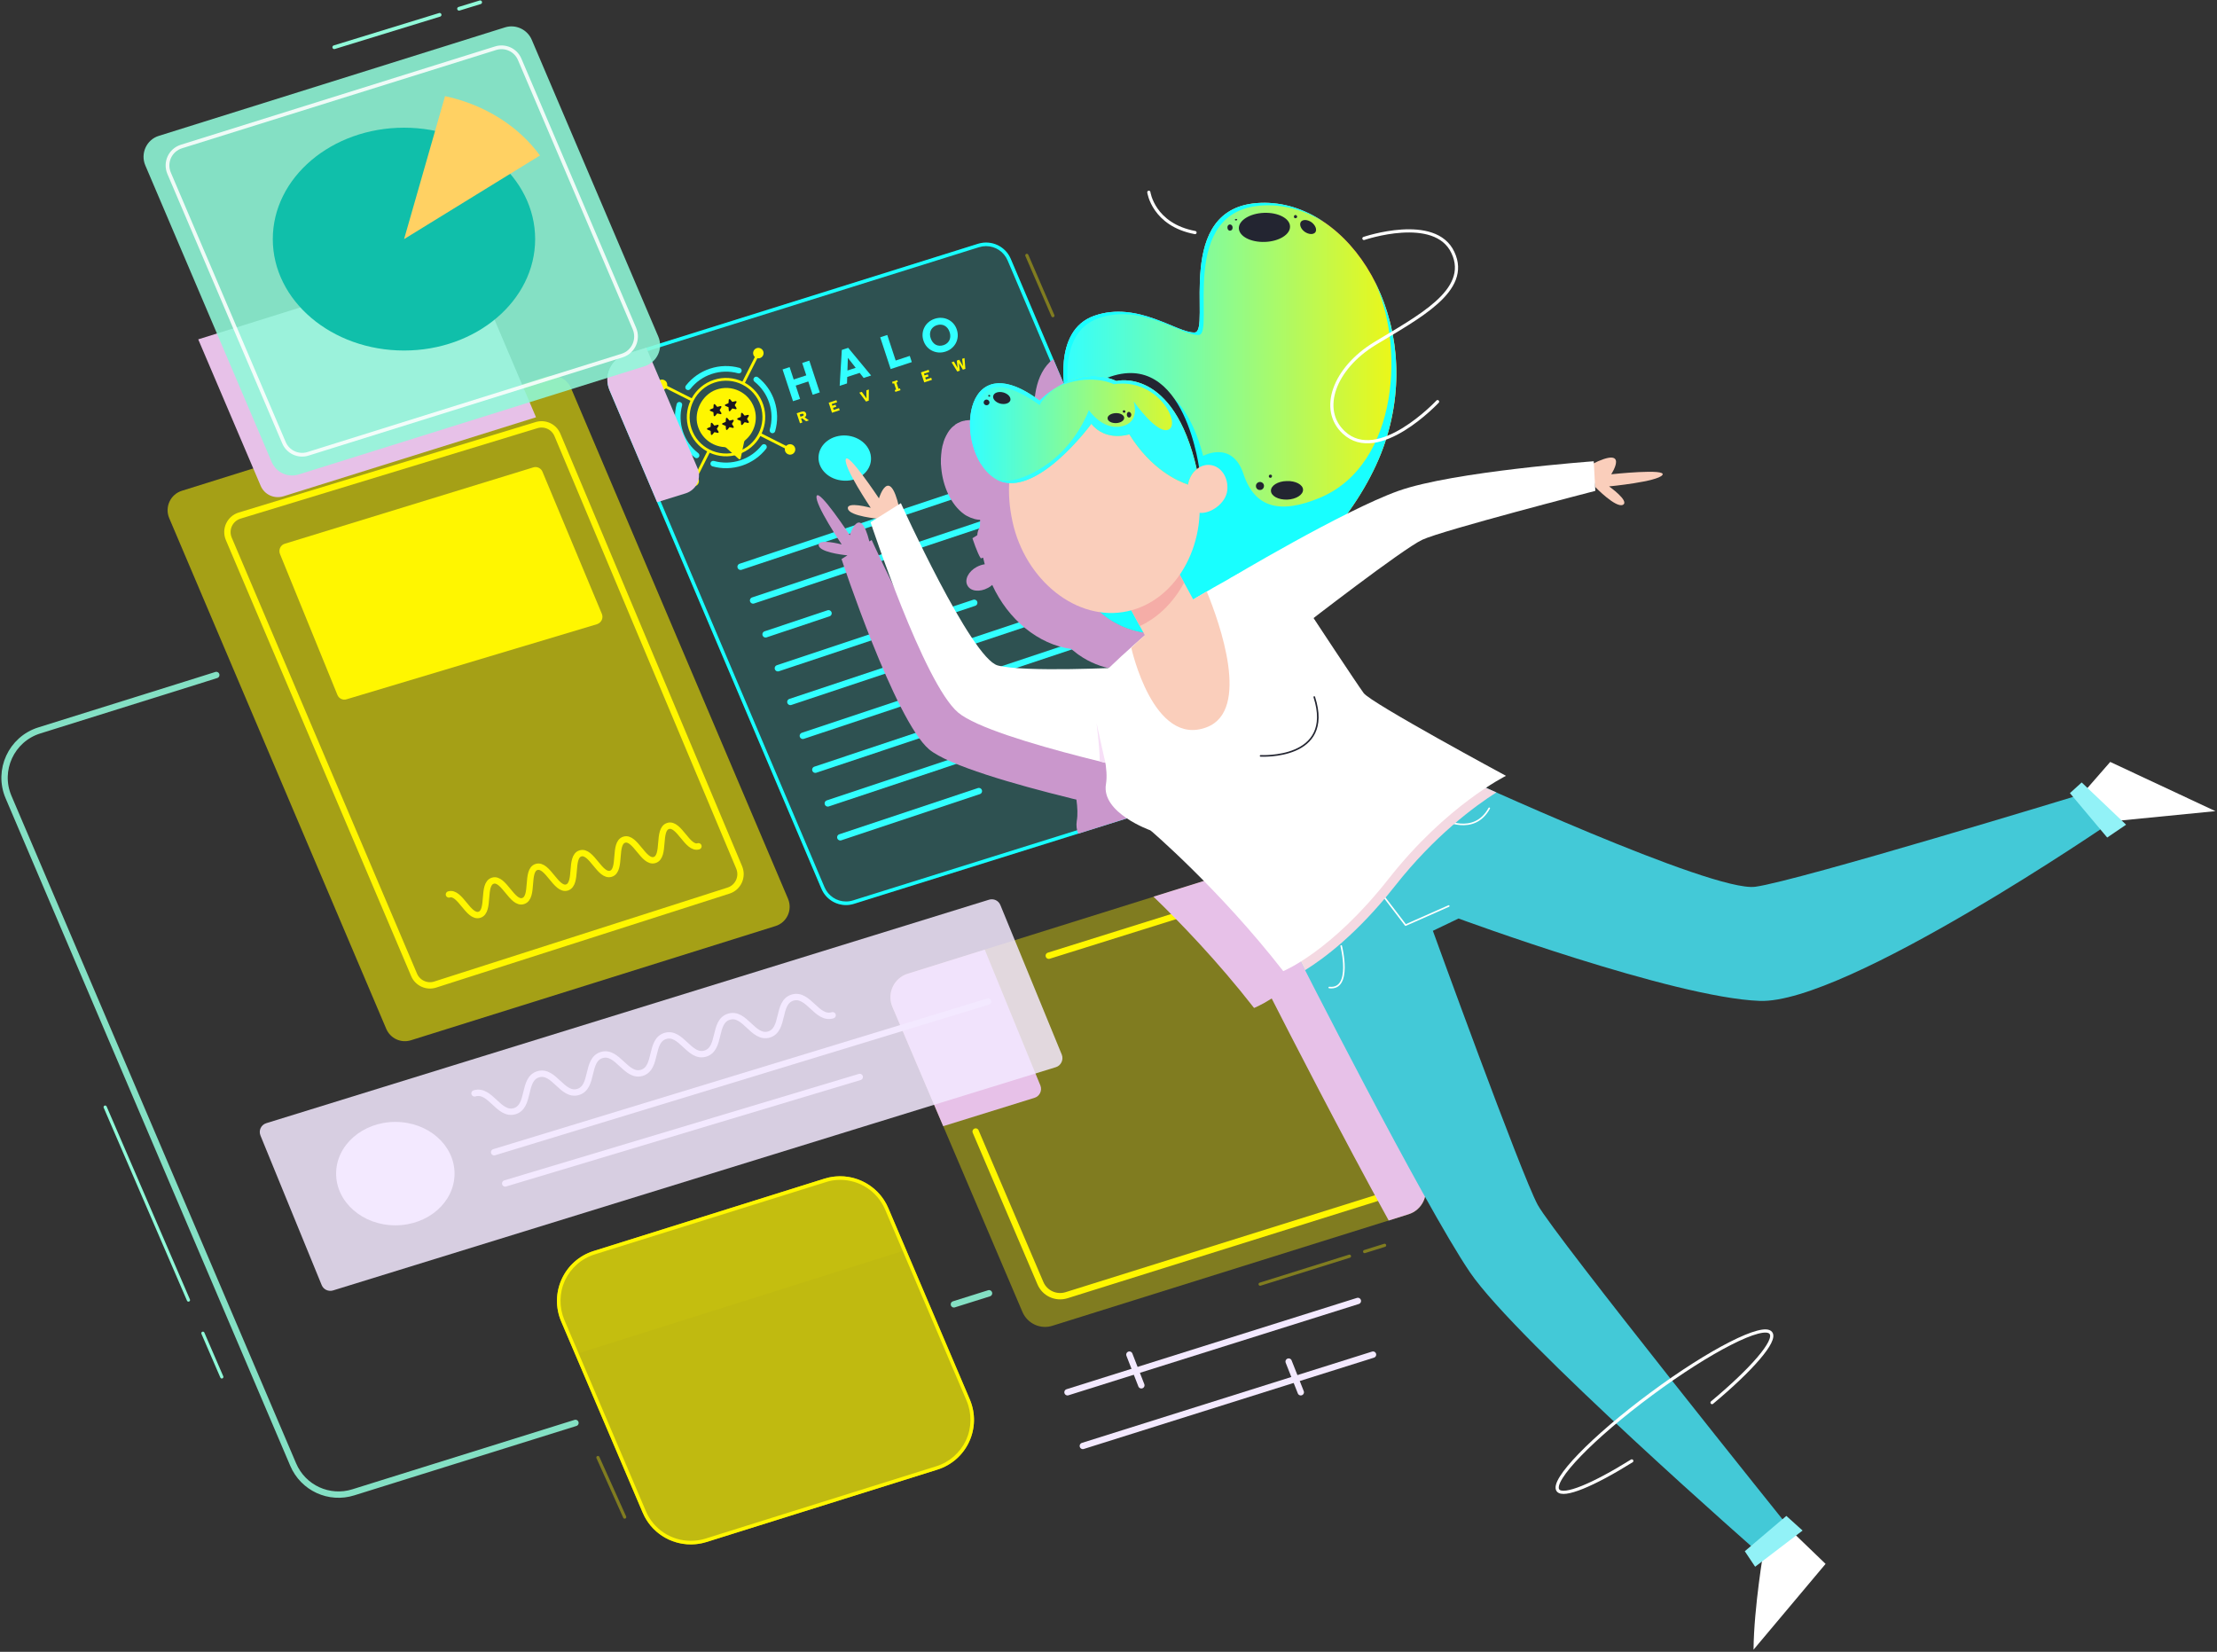 <svg width="973" height="725" viewBox="0 0 973 725" fill="none" xmlns="http://www.w3.org/2000/svg">
<rect x="0" y="0" width="973" height="725" fill="#333333" stroke="none"/>
<path opacity="0.87" d="M434.07 567.634L418.65 572.487" stroke="#90F9D9" stroke-width="2.793" stroke-linecap="round" stroke-linejoin="round"/>
<path opacity="0.87" d="M252.558 624.537L155.11 654.985C144.465 658.35 133.038 653.106 128.655 642.774L3.733 349.804C-1.276 338.064 4.986 324.444 17.196 320.609L86.231 299.006L94.92 296.267" stroke="#90F9D9" stroke-width="2.793" stroke-linecap="round" stroke-linejoin="round"/>
<path d="M529.248 348.396L374.818 396.689C369.026 398.489 362.843 395.671 360.495 390.036L267.508 171.267C264.769 164.849 268.212 157.491 274.866 155.378L429.217 107.006C435.009 105.206 441.271 108.102 443.619 113.659L536.605 332.506C539.345 338.925 535.901 346.282 529.248 348.317V348.396Z" fill="#18FFFF" fill-opacity="0.15"/>
<path fill-rule="evenodd" clip-rule="evenodd" d="M443.619 113.659L536.605 332.506C539.345 338.924 535.901 346.282 529.248 348.317L374.818 396.689C373.67 397.054 372.496 397.237 371.296 397.237C366.678 397.237 362.373 394.497 360.495 390.036L267.508 171.267C264.769 164.849 268.212 157.491 274.866 155.378L429.217 107.006C430.417 106.641 431.591 106.458 432.739 106.458C437.435 106.458 441.74 109.198 443.619 113.659ZM432.739 108.024C431.748 108.024 430.73 108.18 429.686 108.493L275.335 156.865C272.596 157.726 270.248 159.761 269.073 162.344C267.899 164.927 267.821 167.98 268.917 170.641L361.903 389.488C363.547 393.245 367.226 395.671 371.296 395.671C372.34 395.671 373.357 395.515 374.349 395.202L528.778 346.83C531.518 345.969 533.788 344.012 535.04 341.351C536.214 338.768 536.292 335.715 535.118 333.054L442.21 114.285C440.566 110.45 436.887 108.024 432.739 108.024Z" fill="#18FFFF"/>
<path d="M325.038 248.756L457.629 204.454L325.038 248.756Z" fill="#32FFFF"/>
<path d="M325.038 248.756L457.629 204.454" stroke="#32FFFF" stroke-width="2.793" stroke-miterlimit="10" stroke-linecap="round"/>
<path d="M330.517 263.549L463.108 219.326L330.517 263.549Z" fill="#32FFFF"/>
<path d="M330.517 263.549L463.108 219.326" stroke="#32FFFF" stroke-width="2.793" stroke-miterlimit="10" stroke-linecap="round"/>
<path d="M335.996 278.421L363.625 269.185L335.996 278.421Z" fill="#32FFFF"/>
<path d="M335.996 278.421L363.625 269.185" stroke="#32FFFF" stroke-width="2.793" stroke-miterlimit="10" stroke-linecap="round"/>
<path d="M341.396 293.292L427.573 264.567L341.396 293.292Z" fill="#32FFFF"/>
<path d="M341.396 293.292L427.573 264.567" stroke="#32FFFF" stroke-width="2.793" stroke-miterlimit="10" stroke-linecap="round"/>
<path d="M346.875 308.086L479.467 263.862L346.875 308.086Z" fill="#32FFFF"/>
<path d="M346.875 308.086L479.467 263.862" stroke="#32FFFF" stroke-width="2.793" stroke-miterlimit="10" stroke-linecap="round"/>
<path d="M352.354 322.957L484.946 278.734L352.354 322.957Z" fill="#32FFFF"/>
<path d="M352.354 322.957L484.946 278.734" stroke="#32FFFF" stroke-width="2.793" stroke-miterlimit="10" stroke-linecap="round"/>
<path d="M357.833 337.829L490.425 293.527L357.833 337.829Z" fill="#32FFFF"/>
<path d="M357.833 337.829L490.425 293.527" stroke="#32FFFF" stroke-width="2.793" stroke-miterlimit="10" stroke-linecap="round"/>
<path d="M363.312 352.622L495.904 308.399L363.312 352.622Z" fill="#32FFFF"/>
<path d="M363.312 352.622L495.904 308.399" stroke="#32FFFF" stroke-width="2.793" stroke-miterlimit="10" stroke-linecap="round"/>
<path d="M368.792 367.494L429.608 347.221L368.792 367.494Z" fill="#32FFFF"/>
<path d="M368.792 367.494L429.608 347.221" stroke="#32FFFF" stroke-width="2.793" stroke-miterlimit="10" stroke-linecap="round"/>
<path d="M340.3 406.473L180.392 456.566C176.009 457.975 171.312 455.784 169.512 451.557L74.256 227.388C72.221 222.535 74.804 216.978 79.813 215.412L239.8 165.318C244.105 163.909 248.801 166.101 250.601 170.328L345.858 394.497C347.893 399.35 345.388 404.907 340.3 406.473Z" fill="#FFF600" fill-opacity="0.56"/>
<path d="M348.037 176.09L343.451 162.153L346.55 161.133L351.137 175.07L348.037 176.09ZM356.664 173.251L352.077 159.314L355.197 158.288L359.783 172.225L356.664 173.251ZM347.977 169.656L347.093 166.971L354.891 164.405L355.774 167.09L347.977 169.656ZM368.518 169.35L369.458 153.594L372.262 152.672L382.316 164.809L379.039 165.887L371.047 155.697L372.173 155.326L371.735 168.291L368.518 169.35ZM370.825 165.79L369.993 163.264L377.593 160.762L378.425 163.289L370.825 165.79ZM390.898 161.985L386.311 148.048L389.41 147.028L393.997 160.965L390.898 161.985ZM393.286 161.199L392.39 158.475L399.279 156.207L400.176 158.931L393.286 161.199ZM415.029 154.306C413.977 154.652 412.942 154.788 411.926 154.714C410.923 154.636 409.977 154.378 409.09 153.941C408.202 153.504 407.431 152.912 406.777 152.165C406.118 151.404 405.622 150.517 405.288 149.504C404.95 148.477 404.823 147.469 404.906 146.479C404.988 145.489 405.252 144.564 405.698 143.702C406.14 142.828 406.743 142.068 407.508 141.422C408.281 140.759 409.194 140.254 410.247 139.908C411.287 139.566 412.308 139.434 413.311 139.512C414.323 139.573 415.266 139.824 416.141 140.266C417.024 140.69 417.795 141.282 418.454 142.042C419.108 142.79 419.605 143.677 419.942 144.703C420.276 145.716 420.403 146.725 420.325 147.728C420.242 148.717 419.98 149.65 419.539 150.524C419.093 151.386 418.483 152.148 417.71 152.811C416.949 153.47 416.056 153.968 415.029 154.306ZM414.061 151.496C414.89 151.223 415.553 150.8 416.05 150.228C416.561 149.652 416.879 148.978 417.004 148.208C417.126 147.424 417.043 146.598 416.758 145.729C416.541 145.071 416.247 144.512 415.877 144.05C415.502 143.575 415.067 143.208 414.573 142.948C414.075 142.674 413.536 142.523 412.958 142.495C412.389 142.449 411.795 142.527 411.176 142.731C410.347 143.004 409.677 143.428 409.167 144.005C408.665 144.564 408.352 145.228 408.226 145.999C408.096 146.757 408.176 147.576 408.467 148.458C408.683 149.116 408.979 149.682 409.354 150.157C409.729 150.631 410.159 151.008 410.644 151.286C411.138 151.546 411.677 151.697 412.259 151.739C412.842 151.78 413.442 151.699 414.061 151.496Z" fill="#32FFFF"/>
<path d="M351.103 185.781L349.657 181.385L351.348 180.828C351.729 180.703 352.082 180.628 352.405 180.605C352.732 180.58 353.013 180.638 353.249 180.779C353.49 180.918 353.67 181.17 353.79 181.534C353.845 181.701 353.869 181.878 353.862 182.065C353.854 182.247 353.796 182.432 353.687 182.618C353.583 182.803 353.402 182.979 353.146 183.146L355.005 184.496L353.801 184.893L352.064 183.626L351.597 183.78L352.143 185.438L351.103 185.781ZM351.311 182.912L351.996 182.686C352.241 182.606 352.435 182.508 352.577 182.393C352.722 182.272 352.762 182.111 352.695 181.909C352.627 181.703 352.5 181.597 352.313 181.59C352.129 181.578 351.914 181.612 351.669 181.693L350.984 181.918L351.311 182.912ZM365.147 181.159L363.701 176.763L367.083 175.65L367.384 176.565L365.041 177.336L365.293 178.099L366.721 177.629L367.022 178.544L365.594 179.014L365.886 179.902L368.229 179.131L368.53 180.046L365.147 181.159ZM380.076 176.246L377.142 172.34L378.221 171.984L380.291 174.884L380.241 171.32L381.327 170.962L381.28 175.849L380.076 176.246ZM392.955 172.007L392.686 171.191L393.305 170.988L392.395 168.224L391.777 168.428L391.508 167.612L393.772 166.867L394.04 167.683L393.435 167.882L394.345 170.646L394.95 170.446L395.218 171.262L392.955 172.007ZM405.622 167.839L404.175 163.443L407.557 162.33L407.858 163.245L405.516 164.015L405.767 164.779L407.195 164.309L407.496 165.223L406.068 165.693L406.36 166.582L408.703 165.811L409.004 166.725L405.622 167.839ZM420.129 163.064L417.623 159.017L418.663 158.675L420.277 161.52L419.919 158.262L420.999 157.906L422.653 160.739L422.262 157.491L423.302 157.148L423.689 161.893L422.577 162.259L420.888 159.387L421.241 162.698L420.129 163.064Z" fill="#FFF600"/>
<path d="M324.662 163.819C324.44 163.892 324.188 163.911 323.944 163.836C320.148 162.785 316.161 162.883 312.407 164.118C308.652 165.354 305.387 167.643 302.957 170.743C302.54 171.281 301.771 171.379 301.233 170.961C300.695 170.544 300.608 169.771 301.026 169.233C303.756 165.75 307.419 163.175 311.639 161.786C315.86 160.397 320.336 160.294 324.601 161.475C325.256 161.66 325.646 162.333 325.461 162.988C325.351 163.399 325.035 163.697 324.662 163.819Z" fill="#32FFFF"/>
<path fill-rule="evenodd" clip-rule="evenodd" d="M334.261 190.278L347.015 196.716L346.471 197.812L333.717 191.374C331.685 195.054 328.328 198.007 324.025 199.423C319.723 200.838 315.268 200.457 311.448 198.703L305.01 211.457L303.922 210.897L310.359 198.144C306.668 196.115 303.715 192.758 302.299 188.456C300.887 184.165 301.265 179.699 303.034 175.886L290.281 169.448L290.824 168.352L303.578 174.79C305.611 171.11 308.964 168.146 313.266 166.73C317.568 165.314 322.027 165.707 325.847 167.461L332.285 154.707L333.374 155.267L326.936 168.02C330.624 170.037 333.58 173.406 334.992 177.697C336.408 181.999 336.026 186.453 334.261 190.278ZM333.826 178.08C331.071 169.709 322.021 165.141 313.65 167.896C305.278 170.651 300.71 179.701 303.465 188.072C306.22 196.444 315.27 201.012 323.642 198.257C332.013 195.502 336.581 186.452 333.826 178.08Z" fill="#FFF600"/>
<path d="M326.991 193.278C326.78 193.463 326.616 193.711 326.565 193.986L325.062 201.2C324.976 201.565 324.533 201.711 324.246 201.469L318.753 196.557C318.548 196.366 318.269 196.264 317.99 196.24C312.58 195.94 307.668 192.245 306.153 186.619C304.496 180.445 308.164 173.332 314.15 171.104C321.1 168.506 328.76 172.227 331.058 179.211C332.777 184.434 330.994 189.97 326.991 193.278Z" fill="#FFF600"/>
<path d="M325.652 204.366C321.431 205.755 316.959 205.87 312.694 204.689C312.039 204.505 311.649 203.832 311.834 203.176C312.019 202.521 312.696 202.143 313.348 202.316C317.144 203.367 321.13 203.27 324.885 202.034C328.639 200.799 331.904 198.51 334.334 195.41C334.756 194.883 335.525 194.785 336.063 195.203C336.601 195.62 336.687 196.393 336.269 196.931C333.539 200.414 329.873 202.977 325.652 204.366Z" fill="#32FFFF"/>
<path d="M339.401 190.072C339.168 190.149 338.927 190.164 338.671 190.093C338.028 189.904 337.65 189.227 337.835 188.572C338.944 184.718 338.862 180.661 337.604 176.837C336.391 173.153 334.152 169.922 331.122 167.508C330.596 167.087 330.51 166.314 330.943 165.784C331.364 165.258 332.137 165.171 332.663 165.593C336.064 168.311 338.574 171.93 339.936 176.07C341.348 180.36 341.439 184.918 340.192 189.256C340.078 189.656 339.774 189.949 339.401 190.072Z" fill="#32FFFF"/>
<path d="M306.101 201.031C305.728 201.154 305.309 201.098 304.98 200.844C301.4 198.094 298.767 194.373 297.355 190.083C295.993 185.944 295.862 181.541 296.985 177.334C297.158 176.683 297.831 176.293 298.482 176.467C299.146 176.636 299.535 177.309 299.362 177.96C298.358 181.702 298.475 185.631 299.687 189.315C300.946 193.14 303.289 196.452 306.471 198.894C307.009 199.311 307.107 200.08 306.701 200.614C306.537 200.823 306.335 200.954 306.101 201.031Z" fill="#32FFFF"/>
<path d="M347.774 195.212C348.905 195.783 349.358 197.159 348.787 198.29C348.219 199.433 346.844 199.886 345.709 199.303C344.577 198.732 344.125 197.357 344.696 196.225C345.267 195.094 346.642 194.641 347.774 195.212Z" fill="#FFF600"/>
<path d="M302.418 210.139C302.989 209.008 304.365 208.555 305.496 209.126C306.628 209.697 307.08 211.073 306.509 212.204C305.942 213.347 304.566 213.8 303.431 213.217C302.3 212.646 301.847 211.27 302.418 210.139Z" fill="#FFF600"/>
<path d="M330.782 153.949C331.353 152.817 332.728 152.365 333.86 152.936C334.991 153.507 335.447 154.894 334.876 156.025C334.305 157.157 332.93 157.609 331.798 157.038C330.667 156.467 330.211 155.08 330.782 153.949Z" fill="#FFF600"/>
<path d="M291.583 166.849C292.714 167.42 293.171 168.807 292.6 169.938C292.029 171.07 290.653 171.523 289.522 170.951C288.391 170.38 287.934 168.993 288.505 167.862C289.076 166.73 290.452 166.278 291.583 166.849Z" fill="#FFF600"/>
<g clip-path="url(#clip0_400_1774)">
<path fill-rule="evenodd" clip-rule="evenodd" d="M311.97 185.892C311.994 185.579 312.385 185.45 312.59 185.688L313.544 186.793L314.963 186.449C315.268 186.375 315.511 186.707 315.348 186.976L314.592 188.224L315.358 189.467C315.523 189.735 315.282 190.068 314.976 189.997L313.555 189.663L312.609 190.776C312.406 191.015 312.014 190.889 311.988 190.576L311.866 189.122L310.516 188.566C310.225 188.446 310.223 188.035 310.513 187.913L311.859 187.348L311.97 185.892Z" fill="#1A141F"/>
</g>
<g clip-path="url(#clip1_400_1774)">
<path fill-rule="evenodd" clip-rule="evenodd" d="M318.6 183.71C318.624 183.397 319.015 183.268 319.22 183.506L320.174 184.611L321.593 184.267C321.899 184.193 322.142 184.525 321.979 184.794L321.223 186.042L321.988 187.285C322.153 187.553 321.913 187.887 321.607 187.815L320.185 187.482L319.24 188.594C319.036 188.833 318.644 188.708 318.618 188.394L318.496 186.94L317.146 186.384C316.855 186.265 316.854 185.853 317.143 185.732L318.489 185.166L318.6 183.71Z" fill="#1A141F"/>
</g>
<g clip-path="url(#clip2_400_1774)">
<path fill-rule="evenodd" clip-rule="evenodd" d="M313.203 177.683C313.227 177.37 313.618 177.241 313.823 177.479L314.777 178.584L316.196 178.24C316.501 178.166 316.744 178.497 316.581 178.767L315.825 180.015L316.591 181.258C316.755 181.526 316.515 181.859 316.209 181.788L314.788 181.454L313.842 182.567C313.639 182.806 313.247 182.68 313.221 182.367L313.098 180.913L311.748 180.357C311.458 180.237 311.456 179.826 311.746 179.704L313.092 179.138L313.203 177.683Z" fill="#1A141F"/>
</g>
<g clip-path="url(#clip3_400_1774)">
<path fill-rule="evenodd" clip-rule="evenodd" d="M325.231 181.528C325.255 181.215 325.646 181.086 325.851 181.324L326.805 182.429L328.224 182.085C328.529 182.011 328.772 182.343 328.609 182.612L327.853 183.86L328.618 185.103C328.783 185.371 328.543 185.705 328.237 185.633L326.816 185.3L325.87 186.412C325.666 186.651 325.275 186.526 325.249 186.212L325.126 184.758L323.776 184.202C323.485 184.083 323.484 183.671 323.774 183.55L325.12 182.984L325.231 181.528Z" fill="#1A141F"/>
</g>
<g clip-path="url(#clip4_400_1774)">
<path fill-rule="evenodd" clip-rule="evenodd" d="M319.832 175.501C319.856 175.188 320.247 175.059 320.452 175.297L321.406 176.402L322.825 176.058C323.131 175.984 323.374 176.316 323.211 176.585L322.455 177.834L323.22 179.076C323.385 179.344 323.144 179.678 322.839 179.606L321.417 179.273L320.471 180.385C320.268 180.624 319.876 180.499 319.85 180.185L319.728 178.731L318.378 178.175C318.087 178.056 318.085 177.644 318.375 177.523L319.721 176.957L319.832 175.501Z" fill="#1A141F"/>
</g>
<path d="M319.715 390.897L190.958 432.146C187.279 433.32 183.209 431.441 181.722 427.841L100.398 236.467C98.676 232.319 100.868 227.623 105.173 226.292L235.416 186.608C239.173 185.434 243.165 187.313 244.652 190.913L324.411 380.722C326.133 384.87 323.941 389.566 319.715 390.897Z" stroke="#FFF600" stroke-width="2.793" stroke-miterlimit="10" stroke-linecap="round"/>
<path d="M122.862 243.12L148.066 304.955C148.692 306.599 150.492 307.459 152.136 306.912L262.029 273.959C263.907 273.333 264.925 271.298 264.142 269.42L238.078 207.037C237.452 205.472 235.652 204.611 234.008 205.159L124.976 238.659C123.097 239.207 122.158 241.32 122.862 243.12Z" fill="#FFF600"/>
<path d="M618.164 532.96L461.934 581.879C456.612 583.601 450.898 580.94 448.706 575.774L391.646 441.93C389.142 436.059 392.273 429.25 398.378 427.371L554.608 378.452C559.93 376.808 565.644 379.391 567.836 384.557L624.895 518.401C627.4 524.271 624.269 531.081 618.164 532.96Z" fill="#FFF600" fill-opacity="0.376"/>
<path d="M460.291 419.466L548.503 391.836C553.121 390.427 558.13 392.697 560.009 397.158L609.555 513.313C611.746 518.479 609.007 524.35 603.684 525.993L468.04 568.495C463.422 569.904 458.491 567.634 456.612 563.172L428.2 496.641" stroke="#FFF600" stroke-width="2.793" stroke-miterlimit="10" stroke-linecap="round"/>
<path d="M411.371 645.044L310.009 676.822C298.738 680.344 286.684 674.787 282.066 663.907L246.296 580C240.974 567.477 247.549 553.153 260.542 549.083L361.903 517.305C373.174 513.783 385.228 519.418 389.846 530.22L425.616 614.205C430.939 626.65 424.364 640.974 411.371 645.044Z" fill="#FFF600" fill-opacity="0.69"/>
<path fill-rule="evenodd" clip-rule="evenodd" d="M389.846 530.22L425.616 614.205C430.939 626.65 424.364 640.974 411.371 645.044L310.009 676.822C307.739 677.527 305.47 677.84 303.2 677.84C294.198 677.84 285.745 672.596 282.066 663.908L246.296 580.001C240.974 567.477 247.549 553.153 260.542 549.083L361.903 517.305C364.173 516.601 366.443 516.288 368.713 516.288C377.714 516.288 386.167 521.61 389.846 530.22ZM368.713 517.853C366.6 517.853 364.408 518.166 362.373 518.871L261.011 550.57C255.219 552.371 250.523 556.519 247.94 561.998C245.435 567.477 245.357 573.817 247.705 579.374L283.475 663.281C286.841 671.187 294.59 676.275 303.2 676.275C305.313 676.275 307.505 675.961 309.54 675.335L410.901 643.557C416.693 641.757 421.39 637.608 423.973 632.129C426.477 626.65 426.555 620.31 424.207 614.753L388.437 530.846C385.072 522.941 377.323 517.853 368.713 517.853Z" fill="#FFF600"/>
<g style="mix-blend-mode:multiply">
<path d="M208.164 119.435C206.364 115.209 201.668 113.017 197.363 114.426L87 148.944L114.395 213.205C116.039 217.118 120.344 219.075 124.414 217.823L235.246 183.148L208.164 119.435Z" fill="#E7C1E8"/>
</g>
<g style="mix-blend-mode:multiply">
<path d="M267.508 171.267L288.406 220.422L301.008 216.508C305.626 215.021 308.053 209.933 306.096 205.393L283.632 152.638L274.866 155.378C268.212 157.491 264.769 164.849 267.508 171.267Z" fill="#E7C1E8"/>
</g>
<path opacity="0.87" d="M282.941 160.729L131.102 208.253C126.332 209.721 121.286 207.427 119.267 202.84L63.761 72.561C61.559 67.332 64.312 61.277 69.725 59.625L221.655 12.009C226.334 10.541 231.472 12.927 233.399 17.514L288.905 147.701C291.198 153.022 288.354 158.986 282.941 160.729Z" fill="#90F9D9"/>
<path opacity="0.87" d="M273.032 156.05L135.23 199.17C131.01 200.546 126.331 198.436 124.588 194.216L74.22 76.048C72.201 71.277 74.678 65.864 79.632 64.304L217.434 21.184C221.746 19.808 226.333 21.918 228.077 26.047L278.445 144.215C280.463 148.985 277.986 154.49 273.032 156.05Z" stroke="white" stroke-width="1.637" stroke-miterlimit="10"/>
<g style="mix-blend-mode:multiply">
<path d="M391.646 441.93L413.954 494.293L454.029 481.848C456.299 481.144 457.473 478.639 456.612 476.448L432.191 416.805L398.378 427.371C392.273 429.25 389.142 436.059 391.646 441.93Z" fill="#E7C1E8"/>
</g>
<path opacity="0.85" d="M463.422 468.385L146.188 566.381C144.152 567.008 141.961 565.99 141.178 564.033L114.331 498.442C113.392 496.172 114.566 493.667 116.914 492.963L434.07 394.889C436.105 394.262 438.297 395.28 439.079 397.315L466.005 462.906C466.866 465.098 465.692 467.681 463.422 468.385Z" fill="#F3E9FF"/>
<path d="M371.349 191.495V191.496C377.433 191.941 381.988 196.323 381.926 201.357L381.906 201.847V201.851C381.616 206.848 376.669 210.807 370.726 210.633L370.148 210.602H370.143C364.063 210.232 359.509 205.854 359.57 200.82L359.59 200.331C359.965 195.09 365.153 191.114 371.349 191.495Z" fill="#32FFFF" stroke="#32FFFF" stroke-width="0.698"/>
<g style="mix-blend-mode:multiply">
<path d="M462.248 157.569C453.716 164.223 453.481 177.137 454.107 184.417C449.02 186.921 445.341 190.209 444.089 191.461C444.089 191.461 444.063 191.461 444.01 191.461C443.854 191.618 443.75 191.748 443.697 191.852C443.645 191.852 443.619 191.852 443.619 191.852C443.567 191.957 443.541 192.009 443.541 192.009C442.654 191.383 441.793 190.783 440.958 190.209C440.854 190.104 440.749 190.026 440.645 189.974C439.862 189.452 439.079 188.956 438.297 188.487C438.192 188.435 438.062 188.356 437.905 188.252C437.175 187.834 436.444 187.443 435.714 187.078C435.609 187.026 435.505 186.973 435.401 186.921C434.67 186.556 433.966 186.243 433.287 185.982C433.235 185.982 433.183 185.956 433.131 185.904C432.452 185.643 431.8 185.434 431.174 185.278C431.07 185.225 430.991 185.199 430.939 185.199C430.313 184.991 429.687 184.834 429.061 184.73C428.956 184.73 428.852 184.704 428.748 184.651C428.174 184.547 427.626 184.469 427.104 184.417C426.999 184.417 426.895 184.417 426.791 184.417C426.217 184.364 425.695 184.364 425.225 184.417C425.173 184.417 425.121 184.417 425.069 184.417C424.547 184.469 424.051 184.521 423.582 184.573C423.529 184.573 423.477 184.599 423.425 184.651C422.955 184.704 422.486 184.808 422.016 184.964C421.964 185.017 421.886 185.043 421.781 185.043C421.364 185.199 420.973 185.382 420.607 185.591C420.503 185.643 420.425 185.669 420.372 185.669C419.955 185.878 419.564 186.112 419.198 186.373C419.198 186.426 419.172 186.478 419.12 186.53C418.755 186.791 418.416 187.052 418.103 187.313C418.05 187.365 418.024 187.391 418.024 187.391C417.659 187.704 417.346 188.043 417.085 188.408C417.033 188.461 416.981 188.513 416.929 188.565C416.615 188.93 416.355 189.295 416.146 189.661C416.094 189.765 416.041 189.843 415.989 189.896C415.728 190.313 415.494 190.73 415.285 191.148C415.233 191.2 415.207 191.252 415.207 191.304C414.737 192.192 414.346 193.157 414.032 194.201C414.032 194.253 414.032 194.305 414.032 194.357C413.876 194.879 413.719 195.401 413.563 195.922C413.563 195.975 413.563 196.027 413.563 196.079C413.459 196.653 413.354 197.201 413.25 197.723C413.25 197.775 413.25 197.827 413.25 197.879C413.093 199.027 412.989 200.227 412.937 201.48C412.937 201.48 412.937 201.506 412.937 201.558C412.937 202.132 412.937 202.758 412.937 203.437C412.937 203.437 412.937 203.463 412.937 203.515C412.989 204.141 413.041 204.767 413.093 205.393C413.798 213.377 417.32 221.517 423.112 225.666C423.529 225.979 423.947 226.24 424.364 226.448C424.938 226.761 425.486 227.022 426.008 227.231C426.53 227.44 427.078 227.622 427.652 227.779C428.226 227.936 428.774 228.04 429.295 228.092C429.348 228.092 429.374 228.092 429.374 228.092C429.635 228.144 429.896 228.17 430.156 228.17C430.104 229.162 430.078 230.153 430.078 231.145C429.374 232.319 428.982 233.571 428.904 234.902L426.791 236.232C426.791 236.232 428.982 243.042 430.469 245.077L431.487 244.764C431.539 244.868 431.565 244.999 431.565 245.155C431.774 245.99 431.983 246.825 432.191 247.66C431.017 247.816 429.843 248.208 428.669 248.834C424.99 250.791 423.19 254.47 424.599 256.974C425.93 259.557 430 260.027 433.679 257.992C434.305 257.679 434.931 257.209 435.479 256.739C442.445 271.924 455.673 282.882 470.153 284.839C470.205 284.891 470.284 284.943 470.388 284.995C470.388 285.048 470.388 285.074 470.388 285.074C471.223 285.752 472.058 286.404 472.893 287.03C473.049 287.135 473.232 287.265 473.441 287.422C478.215 290.788 483.459 292.823 489.017 293.762L489.721 295.014C489.095 295.536 488.469 296.084 487.843 296.658C487.79 296.658 487.764 296.658 487.764 296.658C483.068 300.806 477.902 305.424 473.91 309.416C461.387 309.886 433.992 310.668 425.069 308.242C413.406 305.111 382.567 237.015 382.567 237.015L381.55 237.641C377.323 220.735 372.94 234.902 372.94 234.902C372.94 234.902 359.321 214.16 358.381 217.76C357.521 221.361 369.418 238.972 369.418 238.972C369.418 238.972 358.695 236.076 359.321 239.441C359.869 242.181 368.635 243.433 371.922 243.746L369.339 245.39C369.339 245.39 392.664 316.069 407.771 328.906C416.146 335.95 445.419 344.325 469.918 350.352L470.153 350.43C470.831 350.587 471.51 350.743 472.188 350.9L472.423 350.978C472.893 354.422 473.049 357.631 472.58 360.293C472.266 362.328 472.501 364.206 473.206 365.928L529.248 348.317C535.901 346.282 539.345 338.924 536.606 332.506L462.248 157.569Z" fill="#CA97CC"/>
</g>
<g style="mix-blend-mode:multiply">
<path d="M567.835 384.557C565.644 379.391 559.93 376.808 554.608 378.452L506.236 393.558C517.663 404.594 534.335 421.814 550.381 442.4C550.381 442.4 553.277 441.304 558.13 438.251C565.487 452.731 589.438 499.381 609.476 535.699L618.164 532.96C624.269 531.081 627.4 524.271 624.895 518.401L567.835 384.557Z" fill="#E7C1E8"/>
</g>
<path d="M467.701 173.57C467.701 173.57 461.361 145.158 480.303 138.583C499.244 131.93 516.699 146.254 524.291 145.941C531.962 145.706 514.116 90.446 553.252 89.037C592.309 87.628 625.809 140.227 607.885 194.156C589.961 248.007 512.707 306.084 477.876 263.504" fill="#EA196C"/>
<path d="M467.701 173.57C467.701 173.57 461.361 145.158 480.303 138.583C499.244 131.93 516.699 146.254 524.291 145.941C531.962 145.706 514.116 90.446 553.252 89.037C592.309 87.628 625.809 140.227 607.885 194.156C589.961 248.007 512.707 306.084 477.876 263.504" fill="url(#paint0_linear_400_1774)"/>
<path d="M602.719 122.381C616.73 150.402 614.147 203.783 579.394 218.42C561.861 225.778 550.669 222.96 545.738 208.01C540.728 193.06 528.048 200.105 528.048 200.105C523.43 181.946 515.603 175.214 515.603 175.214L474.902 236.814L477.876 263.504C512.707 306.084 589.961 248.007 607.885 194.156C616.573 167.857 613.129 141.949 602.719 122.381Z" fill="#18FFFF"/>
<path d="M385.908 227.734C385.908 227.734 372.758 226.638 372.132 223.273C371.428 219.907 382.151 222.881 382.151 222.881C382.151 222.881 370.254 205.192 371.193 201.592C372.054 198.069 385.751 218.733 385.751 218.733C385.751 218.733 390.291 203.94 394.596 222.647" fill="#FACEBB"/>
<path d="M479.677 264.6L469.423 174.666C469.423 174.666 463.161 146.254 482.103 139.679C501.045 133.026 518.499 147.349 526.092 147.036C533.684 146.802 515.916 91.542 554.974 90.133C564.132 89.82 572.976 92.481 580.882 97.334C572.507 91.698 563.036 88.646 553.252 89.037C514.116 90.446 531.962 145.706 524.291 145.941C516.699 146.254 499.244 131.93 480.303 138.583C461.361 145.158 467.701 173.57 467.701 173.57L477.876 263.504C481.242 267.496 484.921 270.627 488.834 272.975C485.547 270.784 482.494 268.044 479.677 264.6Z" fill="#18FFFF"/>
<path d="M700.089 213.724C700.089 213.724 709.247 223.195 712.299 221.551C715.274 219.907 706.194 213.489 706.194 213.489C706.194 213.489 727.406 211.454 729.597 208.48C731.789 205.505 707.133 208.166 707.133 208.166C707.133 208.166 715.665 195.173 698.523 203.783" fill="#FACEBB"/>
<path d="M526.561 207.384C526.561 207.384 520.534 152.515 485.938 165.822L526.561 207.384Z" fill="#232531"/>
<path d="M493.061 292.934C493.061 292.934 449.542 295.204 437.879 292.073C426.217 288.943 395.378 220.846 395.378 220.846L382.072 229.221C382.072 229.221 405.397 299.979 420.503 312.737C435.609 325.495 518.812 342.402 518.812 342.402" fill="white"/>
<path d="M774.133 679.909C774.133 679.909 769.75 705.425 769.594 724.054L801.215 686.405L784.622 670.438L774.133 679.909Z" fill="white"/>
<path d="M568.593 417.621C568.593 417.621 624.792 528.532 645.142 558.431C665.493 588.409 773.664 683.118 773.664 683.118L785.874 671.299C785.874 671.299 682.086 542.073 674.885 528.845C667.684 515.617 628.862 408.541 628.862 408.541L640.133 403.141C640.133 403.141 734.294 437.893 772.255 439.302C810.139 440.789 927.076 360.483 927.076 360.483L913.77 348.585C913.77 348.585 789.24 386.625 770.377 389.208C751.592 391.791 639.742 340.132 639.742 340.132" fill="#43C9D7"/>
<path d="M513.49 269.375C513.49 269.375 483.825 294.187 479.833 300.762C475.841 307.336 487.504 331.522 485.391 344.124C483.199 356.804 504.958 364.474 504.958 364.474C504.958 364.474 535.406 380.364 568.593 417.621L639.742 340.132C639.742 340.132 601.702 313.989 594.971 302.327C588.317 290.586 562.644 246.519 556.148 246.598C549.651 246.676 513.49 269.375 513.49 269.375Z" fill="white"/>
<path d="M522.883 291.995L525.387 290.664C531.023 287.534 533.136 280.489 530.084 274.854L512.864 243.232L489.852 255.677L507.072 287.299C510.124 292.934 517.247 295.048 522.883 291.995Z" fill="#FACEBB"/>
<path opacity="0.86" d="M519.673 255.755C515.134 264.209 508.481 270.94 500.262 274.775L489.852 255.677L512.864 243.232L519.673 255.755Z" fill="#F5A8A4"/>
<path d="M444.376 228.987C449.933 254.581 472.554 273.132 494.861 268.279C517.247 263.426 530.866 237.049 525.309 211.376C519.673 185.781 493.296 171.457 470.988 176.31C448.603 181.163 438.741 203.392 444.376 228.987Z" fill="#FACEBB"/>
<path d="M521.317 213.254C520.691 218.89 521.709 224.525 526.483 225.073C531.258 225.621 537.989 220.925 538.615 215.289C539.241 209.654 535.954 204.644 531.18 204.096C526.405 203.548 522.022 207.619 521.317 213.254Z" fill="#FACEBB"/>
<path d="M601.467 385.843L616.887 406.037L635.828 397.662" stroke="white" stroke-width="0.698" stroke-linecap="round" stroke-linejoin="round"/>
<path d="M633.323 359.622C633.323 359.622 646.864 367.057 653.596 354.769" stroke="white" stroke-width="0.698" stroke-linecap="round" stroke-linejoin="round"/>
<path d="M588.63 415.194C588.63 415.194 593.561 434.606 583.386 433.432" stroke="white" stroke-width="0.698" stroke-linecap="round" stroke-linejoin="round"/>
<path d="M539.633 253.955C539.633 253.955 589.648 224.056 613.756 215.446C637.785 206.914 699.463 202.453 699.463 202.453L700.168 215.446C700.168 215.446 632.854 232.822 624.244 236.892C615.634 240.884 572.35 274.462 572.35 274.462L539.633 253.955Z" fill="white"/>
<path d="M525.231 205.896C514.977 160.734 490.009 167.23 490.009 167.23C471.85 159.168 456.274 175.84 456.274 175.84C421.678 149.932 418.782 197.365 435.845 209.497C452.908 221.707 478.972 186.015 478.972 186.015C485.469 194.077 495.644 190.634 495.644 190.634C505.272 206.131 517.012 211.219 521.396 212.706C521.865 209.888 523.274 207.462 525.231 205.896Z" fill="url(#paint1_linear_400_1774)"/>
<path d="M529.614 259.591C520.926 264.678 513.49 269.375 513.49 269.375C513.49 269.375 506.68 275.088 499.166 281.742L496.505 284.324C496.505 284.324 506.132 328.313 529.692 319.155C548.869 311.72 535.406 273.68 529.614 259.591Z" fill="#FACEBB"/>
<path d="M927.077 360.483L972.318 356.021L926.137 334.418L913.771 348.585L927.077 360.483Z" fill="white"/>
<path d="M765.759 680.848L770.299 687.657L791.119 671.768L783.996 665.35L765.759 680.848Z" fill="#92F2F7"/>
<path d="M908.447 348.116L913.613 343.42L933.103 361.97L924.806 367.606L908.447 348.116Z" fill="#92F2F7"/>
<g style="mix-blend-mode:multiply">
<path d="M612.268 388.817C629.645 366.744 647.256 353.83 656.726 347.803C646.395 343.263 639.742 340.132 639.742 340.132L568.593 417.621C568.593 417.621 570.08 420.595 572.741 425.839C580.96 420.752 595.675 409.872 612.268 388.817Z" fill="#F4D9E2"/>
</g>
<path d="M504.958 364.475C504.958 364.475 535.171 390.226 563.192 426.231C563.192 426.231 584.247 417.777 609.529 385.608C634.889 353.36 660.953 340.523 660.953 340.523C660.953 340.523 601.702 308.589 598.492 304.206C595.283 299.822 575.794 270.236 575.794 270.236" fill="white"/>
<path d="M553.252 331.757C553.252 331.757 585.735 333.636 576.812 305.928" stroke="#232531" stroke-width="0.698" stroke-linecap="round" stroke-linejoin="round"/>
<path d="M485.155 334.81C485.155 334.81 482.964 325.339 481.242 317.355C481.242 317.355 482.651 328.078 482.651 334.183L485.155 334.81Z" fill="#F7DFF7"/>
<path d="M490.009 167.23C479.677 162.612 470.206 166.056 463.944 169.892C478.346 163.317 488.834 168.639 488.834 168.639C507.776 165.822 518.03 185.233 513.177 188.364C508.324 191.573 497.523 176.153 497.523 176.153C497.523 176.153 500.732 185.311 492.278 187.111C483.825 188.99 477.876 179.989 477.876 179.989C477.876 179.989 472.554 195.408 457.995 204.801C445.081 213.176 438.506 210.906 437.175 210.358C454.238 219.907 478.972 186.016 478.972 186.016C485.469 194.078 495.644 190.634 495.644 190.634C505.271 206.131 517.012 211.219 521.395 212.706C521.865 209.888 523.274 207.462 525.231 205.897C514.977 160.734 490.009 167.23 490.009 167.23Z" fill="#32FFFF"/>
<path d="M456.274 175.84C425.826 152.985 419.956 187.111 430.679 203.862C424.339 188.285 426.922 175.684 433.966 170.987C441.089 166.291 456.274 177.797 456.274 177.797C458.387 173.492 463.944 169.892 463.944 169.892C459.17 172.788 456.274 175.84 456.274 175.84Z" fill="#32FFFF"/>
<path d="M566.167 99.369C566.323 102.891 561.392 105.944 555.208 106.179C548.947 106.413 543.859 103.752 543.703 100.23C543.624 96.708 548.555 93.655 554.739 93.42C560.922 93.186 566.088 95.847 566.167 99.369Z" fill="#232531"/>
<path d="M540.964 99.839C541.042 100.621 540.494 101.248 539.868 101.248C539.242 101.326 538.694 100.7 538.694 99.917C538.616 99.134 539.164 98.508 539.79 98.508C540.416 98.508 540.964 99.056 540.964 99.839Z" fill="#232531"/>
<path d="M542.998 96.395C542.998 96.551 542.763 96.708 542.528 96.786C542.215 96.786 541.98 96.63 541.98 96.473C541.98 96.238 542.215 96.082 542.45 96.082C542.763 96.082 542.998 96.238 542.998 96.395Z" fill="#232531"/>
<path d="M569.297 95.064C569.297 95.455 568.984 95.769 568.593 95.769C568.202 95.847 567.889 95.534 567.889 95.142C567.81 94.751 568.123 94.438 568.515 94.36C568.906 94.36 569.219 94.673 569.297 95.064Z" fill="#232531"/>
<path d="M577.281 101.952C576.42 103.048 574.385 102.969 572.585 101.717C570.863 100.465 570.158 98.508 570.941 97.334C571.802 96.238 573.837 96.316 575.637 97.569C577.359 98.899 578.064 100.778 577.281 101.952Z" fill="#232531"/>
<path d="M443.437 175.684C443.045 177.014 441.089 177.64 439.054 177.171C436.94 176.623 435.531 175.057 435.923 173.727C436.236 172.396 438.193 171.692 440.306 172.24C442.341 172.788 443.75 174.275 443.437 175.684Z" fill="#232531"/>
<path d="M434.279 176.623C434.279 177.249 433.731 177.875 433.027 177.875C432.322 177.875 431.775 177.406 431.696 176.701C431.696 175.997 432.244 175.371 432.949 175.371C433.653 175.371 434.201 175.918 434.279 176.623Z" fill="#232531"/>
<path d="M434.592 173.727C434.592 173.962 434.357 174.118 434.201 174.118C433.966 174.118 433.731 173.962 433.731 173.727C433.731 173.492 433.887 173.336 434.122 173.336C434.357 173.336 434.514 173.492 434.592 173.727Z" fill="#232531"/>
<path d="M571.88 214.898C571.959 217.168 568.828 219.124 564.992 219.281C561.079 219.438 557.87 217.716 557.792 215.446C557.713 213.176 560.766 211.219 564.679 211.141C568.593 210.984 571.802 212.706 571.88 214.898Z" fill="#232531"/>
<path d="M554.739 213.254C554.739 214.193 554.035 215.054 553.017 215.054C552.078 215.133 551.217 214.35 551.217 213.411C551.139 212.393 551.921 211.61 552.939 211.532C553.878 211.532 554.739 212.237 554.739 213.254Z" fill="#232531"/>
<path d="M558.261 208.949C558.261 209.341 557.948 209.732 557.557 209.732C557.166 209.732 556.853 209.419 556.853 209.027C556.853 208.636 557.166 208.323 557.557 208.323C557.948 208.323 558.261 208.558 558.261 208.949Z" fill="#232531"/>
<path d="M493.375 183.355C493.453 184.529 491.888 185.624 489.852 185.703C487.817 185.781 486.095 184.842 486.095 183.589C486.017 182.415 487.661 181.398 489.696 181.32C491.653 181.241 493.375 182.18 493.375 183.355Z" fill="#232531"/>
<path d="M494.549 182.024C494.549 182.728 495.018 183.276 495.566 183.276C496.114 183.276 496.505 182.65 496.505 181.945C496.427 181.319 495.958 180.771 495.41 180.771C494.94 180.771 494.47 181.398 494.549 182.024Z" fill="#232531"/>
<path d="M493.922 180.615C493.922 180.928 493.687 181.163 493.374 181.163C493.061 181.163 492.826 180.928 492.748 180.615C492.748 180.302 492.983 180.067 493.296 180.067C493.609 180.067 493.922 180.302 493.922 180.615Z" fill="#232531"/>
<path d="M199.49 515.114C199.49 527.637 187.906 537.812 173.504 537.812C159.18 537.812 147.518 527.637 147.518 515.114C147.518 502.59 159.18 492.415 173.504 492.415C187.906 492.415 199.49 502.59 199.49 515.114Z" fill="#F3E9FF"/>
<path d="M208.256 479.891C215.223 477.778 218.823 489.754 225.867 487.719C232.834 485.605 229.233 473.63 236.199 471.516C243.165 469.403 246.766 481.379 253.732 479.265C260.698 477.152 257.098 465.176 264.064 463.063C271.03 460.95 274.709 472.925 281.675 470.89C288.641 468.777 285.041 456.801 292.007 454.688C298.973 452.575 302.573 464.55 309.54 462.437C316.584 460.324 312.905 448.348 319.95 446.235C326.916 444.121 330.516 456.097 337.483 454.062C344.449 451.948 340.848 439.973 347.814 437.86C354.859 435.746 358.459 447.722 365.425 445.609" stroke="#F3E9FF" stroke-width="2.793" stroke-miterlimit="10" stroke-linecap="round"/>
<path d="M216.867 505.721L433.679 439.581" stroke="#F3E9FF" stroke-width="2.793" stroke-miterlimit="10" stroke-linecap="round"/>
<path d="M221.72 519.419L377.323 472.69" stroke="#F3E9FF" stroke-width="2.793" stroke-miterlimit="10" stroke-linecap="round"/>
<path d="M468.509 611.075L595.935 571" stroke="#F3E9FF" stroke-width="2.793" stroke-miterlimit="10" stroke-linecap="round"/>
<path d="M495.669 594.559L500.913 608.022" stroke="#F3E9FF" stroke-width="2.793" stroke-miterlimit="10" stroke-linecap="round"/>
<path d="M475.241 634.634L602.588 594.559" stroke="#F3E9FF" stroke-width="2.793" stroke-miterlimit="10" stroke-linecap="round"/>
<path d="M565.566 597.612L570.888 611.075" stroke="#F3E9FF" stroke-width="2.793" stroke-miterlimit="10" stroke-linecap="round"/>
<path opacity="0.19" d="M389.846 530.22C385.228 519.418 373.174 513.783 361.903 517.305L260.542 549.083C247.549 553.153 240.974 567.477 246.296 580L252.48 594.402L397.673 548.613L389.846 530.22Z" fill="#FFF600" fill-opacity="0.376"/>
<path d="M234.866 104.948C234.866 131.921 209.086 153.848 177.342 153.848C145.506 153.848 119.726 131.921 119.726 104.948C119.726 77.974 145.506 56.047 177.342 56.047C209.086 56.047 234.866 77.974 234.866 104.948Z" fill="#10BFAA"/>
<path d="M177.342 104.948L236.976 68.249C227.71 55.497 212.847 45.955 195.324 42.194L177.342 104.948Z" fill="#FFD163"/>
<path d="M197.031 392.578C201.884 391.091 205.563 402.988 210.416 401.501C215.19 400.014 211.433 388.039 216.286 386.551C221.061 385.064 224.818 397.04 229.592 395.474C234.445 393.987 230.688 382.012 235.463 380.524C240.315 379.037 244.072 391.013 248.847 389.526C253.622 387.96 249.943 376.063 254.717 374.576C259.57 373.01 263.249 384.986 268.102 383.499C272.876 382.012 269.119 370.036 273.972 368.549C278.747 367.062 282.504 378.959 287.278 377.472C292.131 375.985 288.374 364.009 293.227 362.522C298.001 361.035 301.758 372.932 306.533 371.445" stroke="#FFF600" stroke-width="2.793" stroke-miterlimit="10" stroke-linecap="round"/>
<path d="M89.049 585.167L97.346 604.343" stroke="#90F9D9" stroke-width="1.397" stroke-linecap="round" stroke-linejoin="round"/>
<path d="M46.156 485.918L82.709 570.608" stroke="#90F9D9" stroke-width="1.397" stroke-linecap="round" stroke-linejoin="round"/>
<path d="M201.47 3.844L210.737 1" stroke="#90F9D9" stroke-width="1.637" stroke-linecap="round" stroke-linejoin="round"/>
<path d="M146.699 20.725L192.938 6.505" stroke="#90F9D9" stroke-width="1.637" stroke-linecap="round" stroke-linejoin="round"/>
<path d="M598.91 549.319L607.676 546.579" stroke="#FFF600" stroke-opacity="0.376" stroke-width="1.397" stroke-linecap="round" stroke-linejoin="round"/>
<path d="M553.042 563.642L592.256 551.353" stroke="#FFF600" stroke-opacity="0.376" stroke-width="1.397" stroke-linecap="round" stroke-linejoin="round"/>
<path d="M450.663 112.094L462.091 138.55" stroke="#FFF600" stroke-opacity="0.376" stroke-width="1.397" stroke-linecap="round" stroke-linejoin="round"/>
<path d="M262.42 639.722L274.161 665.865" stroke="#FFF600" stroke-opacity="0.376" stroke-width="1.397" stroke-linecap="round" stroke-linejoin="round"/>
<path d="M598.597 104.658C598.597 104.658 629.827 94.013 637.654 110.842C645.559 127.592 622.156 139.332 603.215 150.917C585.603 161.718 578.95 179.721 589.752 189.818C604.937 204.063 630.923 176.277 630.923 176.277" stroke="white" stroke-width="1.397" stroke-miterlimit="10" stroke-linecap="round"/>
<path d="M504.201 84.386C504.201 84.386 506.158 98.631 524.474 102.075" stroke="white" stroke-width="1.397" stroke-miterlimit="10" stroke-linecap="round"/>
<path d="M751.382 615.614C768.837 601.056 779.795 588.454 777.212 585.088C774.081 580.705 750.521 592.681 724.77 611.779C698.94 630.877 680.625 649.819 683.756 654.124C686.104 657.255 699.253 651.776 716.16 641.209" stroke="white" stroke-width="1.397" stroke-miterlimit="10" stroke-linecap="round"/>
<defs>
<linearGradient id="paint0_linear_400_1774" x1="466.682" y1="183.614" x2="626.55" y2="183.614" gradientUnits="userSpaceOnUse">
<stop stop-color="#32FFFF"/>
<stop offset="1" stop-color="#FFF600"/>
</linearGradient>
<linearGradient id="paint1_linear_400_1774" x1="425.682" y1="188.867" x2="534.564" y2="188.867" gradientUnits="userSpaceOnUse">
<stop stop-color="#32FFFF"/>
<stop offset="1" stop-color="#FFF600"/>
</linearGradient>
<clipPath id="clip0_400_1774">
<rect width="6.463" height="6.463" fill="white" transform="translate(308.94 185.979) rotate(-18.216)"/>
</clipPath>
<clipPath id="clip1_400_1774">
<rect width="6.463" height="6.463" fill="white" transform="translate(315.571 183.797) rotate(-18.216)"/>
</clipPath>
<clipPath id="clip2_400_1774">
<rect width="6.463" height="6.463" fill="white" transform="translate(310.173 177.77) rotate(-18.216)"/>
</clipPath>
<clipPath id="clip3_400_1774">
<rect width="6.463" height="6.463" fill="white" transform="translate(322.201 181.615) rotate(-18.216)"/>
</clipPath>
<clipPath id="clip4_400_1774">
<rect width="6.463" height="6.463" fill="white" transform="translate(316.803 175.588) rotate(-18.216)"/>
</clipPath>
</defs>
</svg>
